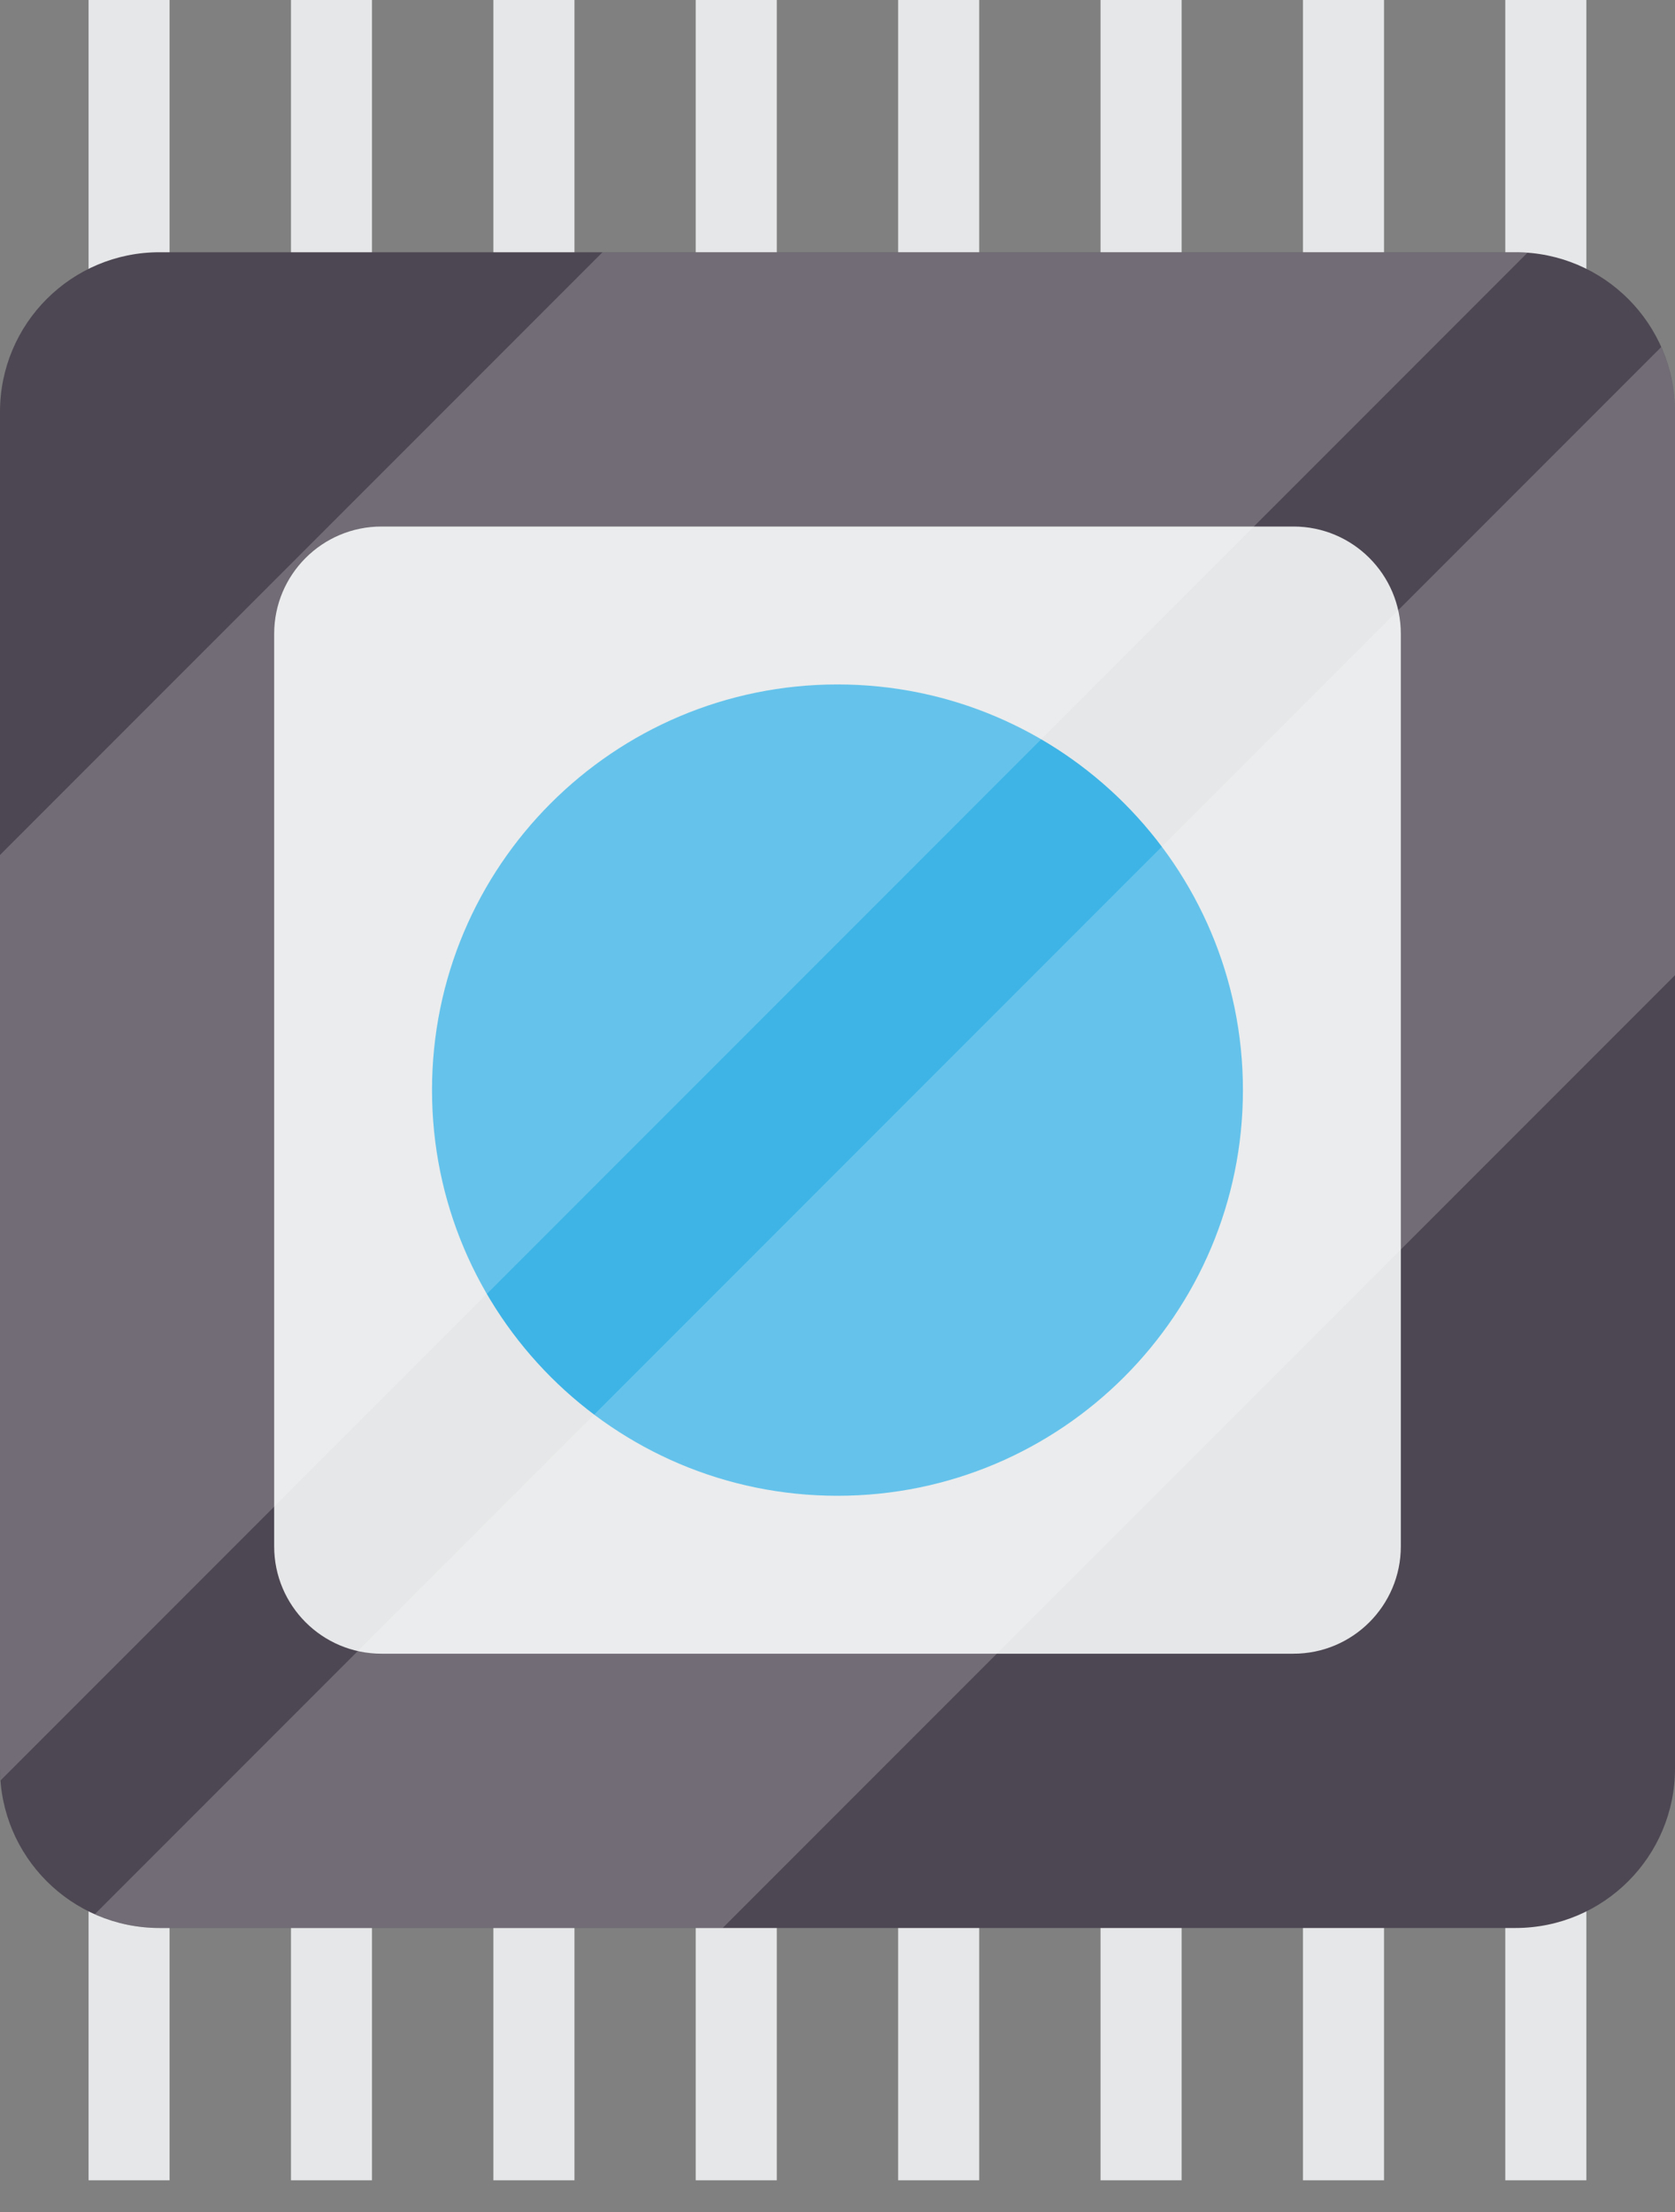 <svg width="25" height="33" viewBox="0 0 25 33" fill="none" xmlns="http://www.w3.org/2000/svg">
<rect x="0" y="0" width="25" height="33" fill="#808080" stroke="none"/>
<path d="M2.531 0H1.322V7.527H2.531V0Z" fill="#E6E7E8"/>
<path d="M5.552 0H4.343V7.527H5.552V0Z" fill="#E6E7E8"/>
<path d="M8.574 0H7.364V7.527H8.574V0Z" fill="#E6E7E8"/>
<path d="M11.594 0H10.384V7.527H11.594V0Z" fill="#E6E7E8"/>
<path d="M14.615 0H13.405V7.527H14.615V0Z" fill="#E6E7E8"/>
<path d="M17.636 0H16.426V7.527H17.636V0Z" fill="#E6E7E8"/>
<path d="M20.657 0H19.447V7.527H20.657V0Z" fill="#E6E7E8"/>
<path d="M23.677 0H22.467V7.527H23.677V0Z" fill="#E6E7E8"/>
<path d="M2.531 25H1.322V32.527H2.531V25Z" fill="#E6E7E8"/>
<path d="M5.552 25H4.343V32.527H5.552V25Z" fill="#E6E7E8"/>
<path d="M8.574 25H7.364V32.527H8.574V25Z" fill="#E6E7E8"/>
<path d="M11.594 25H10.384V32.527H11.594V25Z" fill="#E6E7E8"/>
<path d="M14.615 25H13.405V32.527H14.615V25Z" fill="#E6E7E8"/>
<path d="M17.636 25H16.426V32.527H17.636V25Z" fill="#E6E7E8"/>
<path d="M20.657 25H19.447V32.527H20.657V25Z" fill="#E6E7E8"/>
<path d="M23.677 25H22.467V32.527H23.677V25Z" fill="#E6E7E8"/>
<path d="M25 26.382C25 27.697 23.934 28.763 22.619 28.763H2.381C1.066 28.763 0 27.697 0 26.382V6.144C0 4.829 1.066 3.763 2.381 3.763H22.619C23.934 3.763 25 4.829 25 6.144V26.382H25Z" fill="#4D4753"/>
<path d="M20.908 23.069C20.908 23.953 20.19 24.671 19.306 24.671H5.694C4.809 24.671 4.092 23.954 4.092 23.069V9.457C4.092 8.572 4.809 7.855 5.694 7.855H19.306C20.19 7.855 20.908 8.572 20.908 9.457V23.069Z" fill="#E6E7E8"/>
<path d="M18.551 16.263C18.551 19.605 15.842 22.315 12.5 22.315C9.157 22.315 6.448 19.605 6.448 16.263C6.448 12.921 9.157 10.211 12.5 10.211C15.842 10.211 18.551 12.921 18.551 16.263Z" fill="#3EB4E6"/>
<g opacity="0.2">
<path d="M10.786 28.763L25 14.549V6.144C25 5.8 24.925 5.473 24.794 5.178L1.415 28.557C1.71 28.688 2.036 28.763 2.381 28.763H10.786Z" fill="white"/>
<path d="M22.619 3.763H8.993L0 12.755V26.382C0 26.442 0.004 26.501 0.009 26.561L22.797 3.772C22.738 3.767 22.679 3.763 22.619 3.763Z" fill="white"/>
</g>
</svg>
